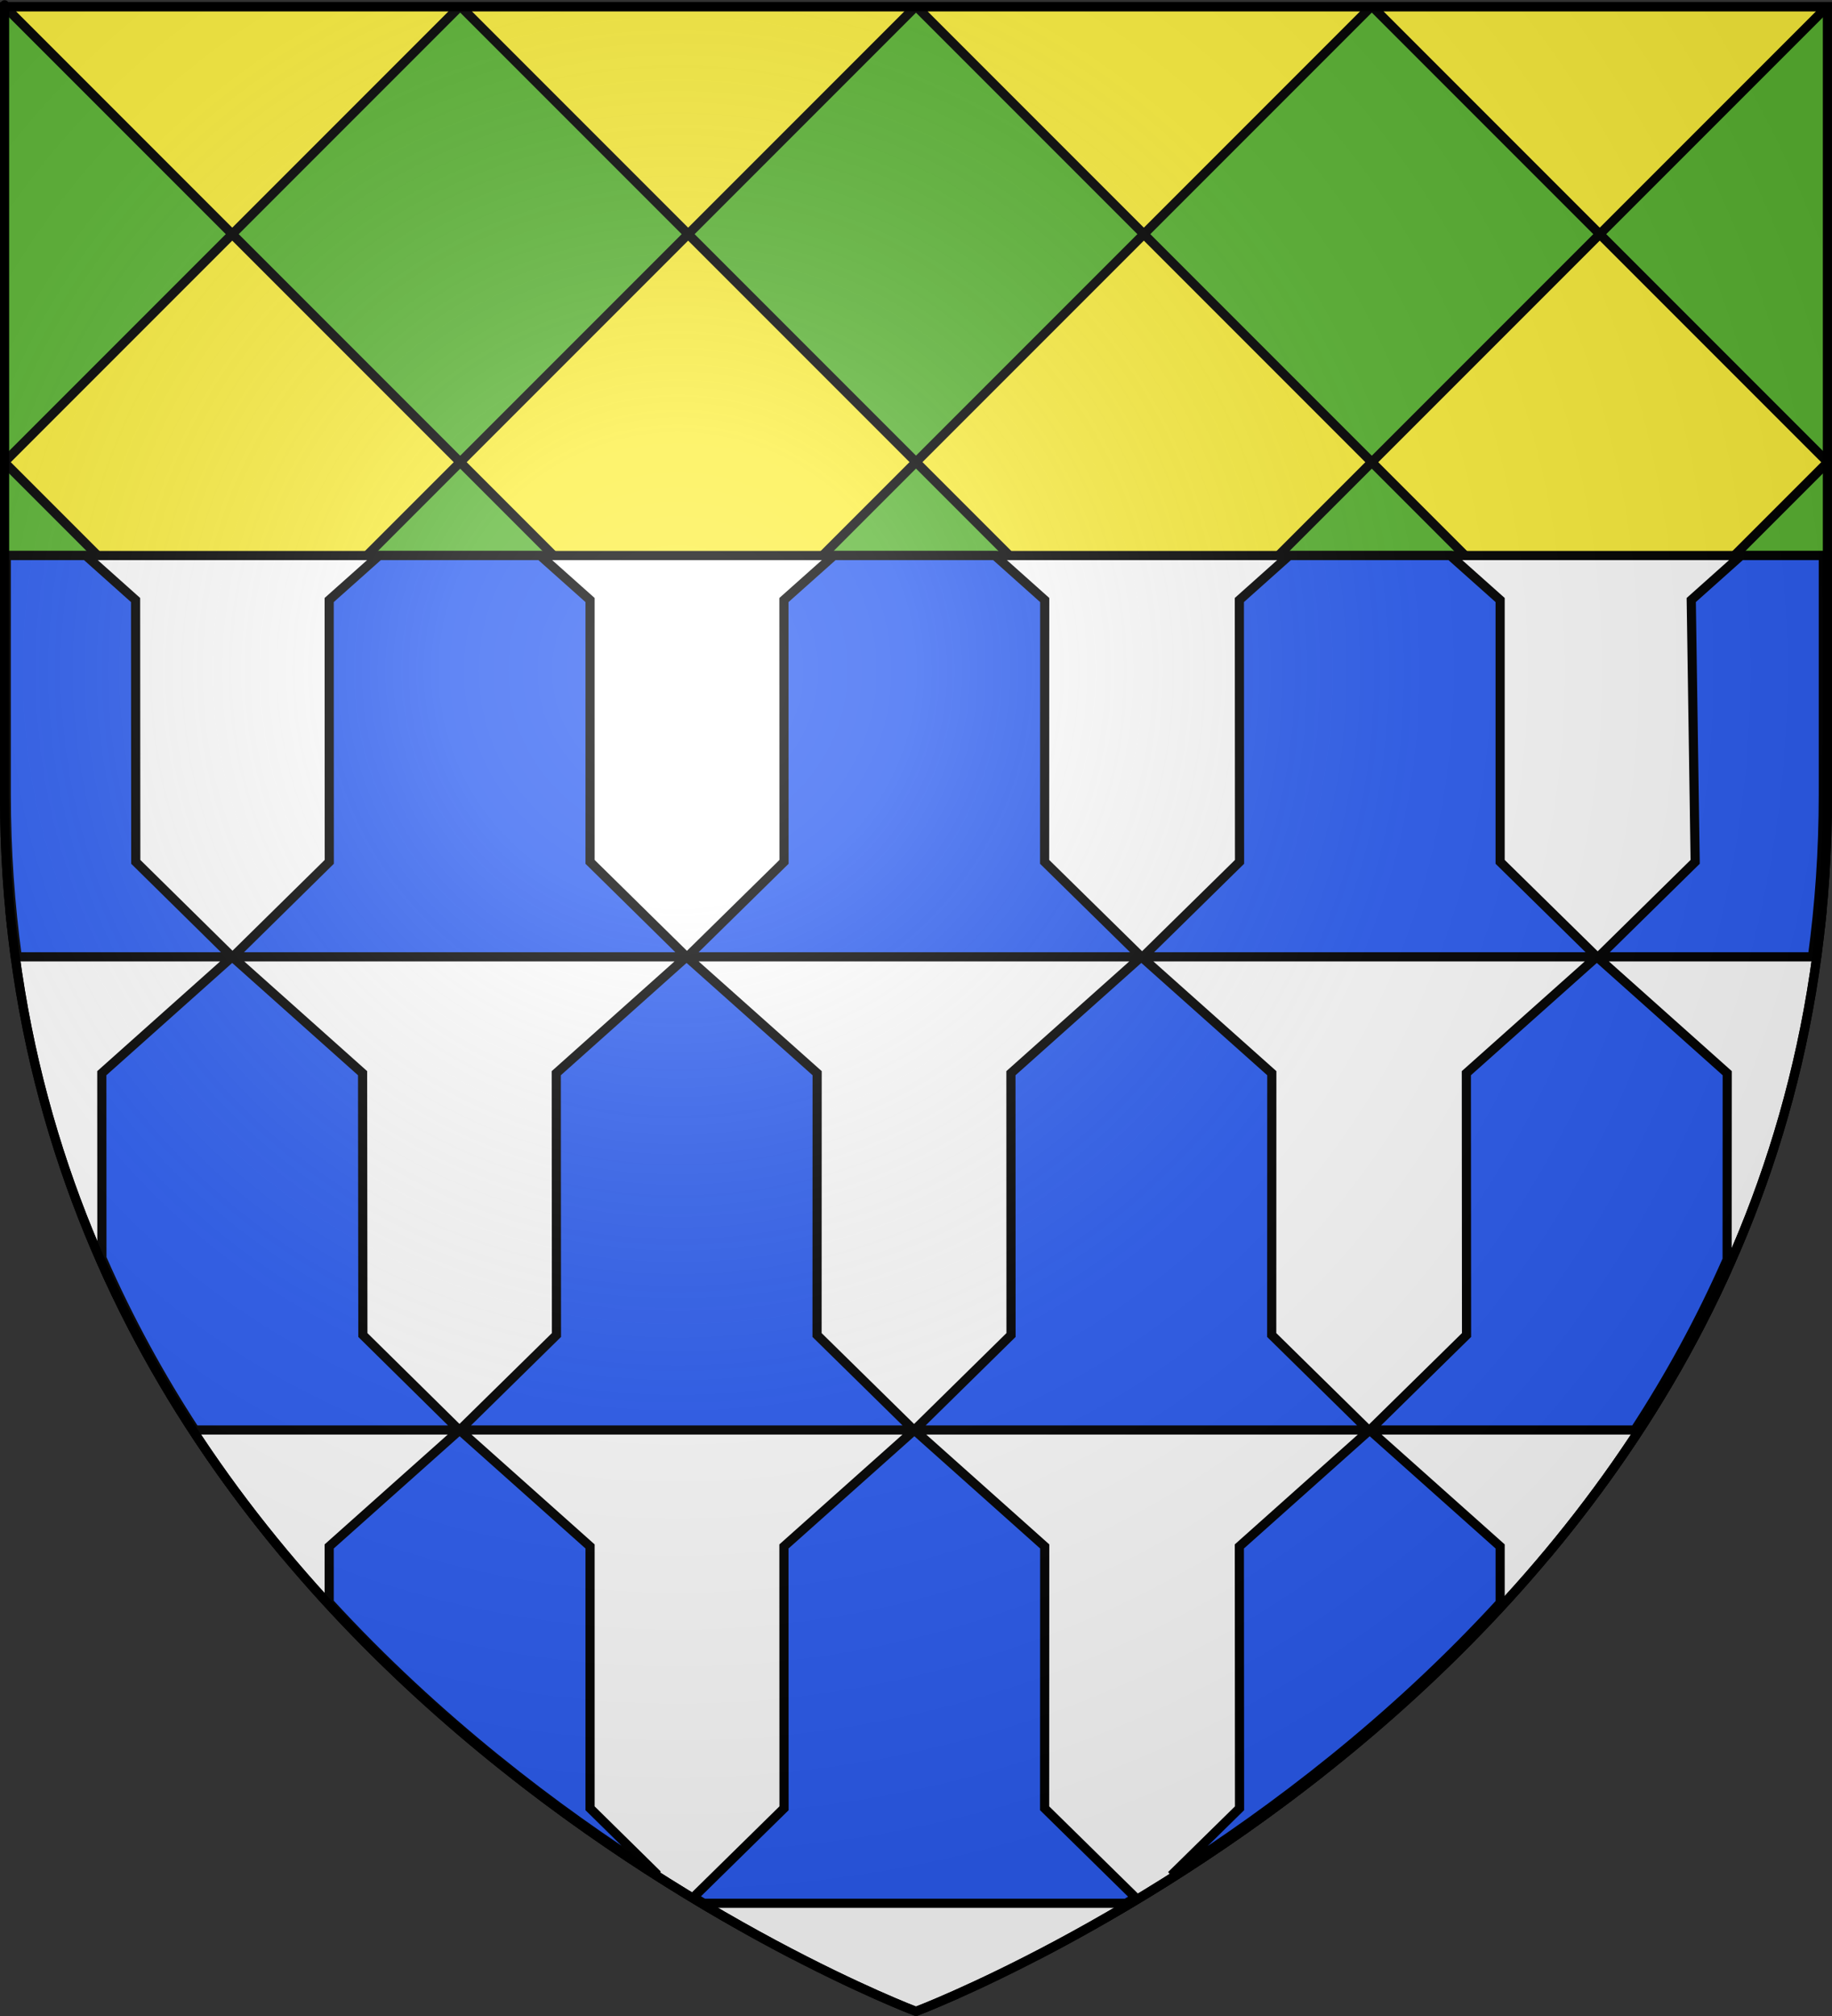 <?xml version="1.0" encoding="UTF-8" standalone="no"?>
<svg
   xmlns:dc="http://purl.org/dc/elements/1.1/"
   xmlns:cc="http://web.resource.org/cc/"
   xmlns:rdf="http://www.w3.org/1999/02/22-rdf-syntax-ns#"
   xmlns:svg="http://www.w3.org/2000/svg"
   xmlns="http://www.w3.org/2000/svg"
   xmlns:xlink="http://www.w3.org/1999/xlink"
   xmlns:sodipodi="http://sodipodi.sourceforge.net/DTD/sodipodi-0.dtd"
   xmlns:inkscape="http://www.inkscape.org/namespaces/inkscape"
   height="660"
   width="600.003"
   version="1.0"
   id="svg2"
   sodipodi:version="0.32"
   inkscape:version="0.45.1"
   sodipodi:docname="Blason ville fr Sabran (Gard).svg"
   sodipodi:docbase="C:\Users\Jany\Documents\aaaOuiqui\Blasons\Blasons Gard"
   inkscape:export-filename="/Users/olivier/Desktop/Blason Rouge/Blason_Vide_3D.png"
   inkscape:export-xdpi="144"
   inkscape:export-ydpi="144"
   inkscape:output_extension="org.inkscape.output.svg.inkscape">
  <rect width="100%" height="100%" fill="#333333" stroke="none"/>
  <sodipodi:namedview
     inkscape:window-height="814"
     inkscape:window-width="1152"
     inkscape:pageshadow="2"
     inkscape:pageopacity="0.0"
     guidetolerance="10.0"
     gridtolerance="10.0"
     objecttolerance="10.0"
     borderopacity="1.0"
     bordercolor="#666666"
     pagecolor="#ffffff"
     id="base"
     showgrid="false"
     height="660px"
     inkscape:zoom="0.63"
     inkscape:cx="89.484388"
     inkscape:cy="212.63498"
     inkscape:window-x="-8"
     inkscape:window-y="-8"
     inkscape:current-layer="layer3"
     showguides="true"
     inkscape:guide-bbox="true" />
  <desc
     id="desc4">Flag of Canton of Valais (Wallis)</desc>
  <defs
     id="defs6">
    <linearGradient
       id="linearGradient2893">
      <stop
         style="stop-color:white;stop-opacity:0.314;"
         offset="0"
         id="stop2895" />
      <stop
         id="stop2897"
         offset="0.19"
         style="stop-color:white;stop-opacity:0.251;" />
      <stop
         style="stop-color:#6b6b6b;stop-opacity:0.125;"
         offset="0.6"
         id="stop2901" />
      <stop
         style="stop-color:black;stop-opacity:0.125;"
         offset="1"
         id="stop2899" />
    </linearGradient>
    <radialGradient
       inkscape:collect="always"
       xlink:href="#linearGradient2893"
       id="radialGradient3163"
       gradientUnits="userSpaceOnUse"
       gradientTransform="matrix(1.353,0,0,1.349,-75.57,-85.747)"
       cx="221.445"
       cy="226.331"
       fx="221.445"
       fy="226.331"
       r="300" />
  </defs>
  <g
     inkscape:groupmode="layer"
     id="layer3"
     inkscape:label="Fond écu"
     style="display:inline"
     transform="translate(-2.06,1.2525328e-6)">
    <path
       id="path2855"
       style="fill:#5ab532;fill-opacity:1;fill-rule:evenodd;stroke:none;stroke-width:1px;stroke-linecap:butt;stroke-linejoin:miter;stroke-opacity:1"
       d="M 301.675,658.5 C 301.675,658.5 600.175,546.18 600.175,260.728 C 600.175,-24.723 600.175,2.176 600.175,2.176 L 3.175,2.176 L 3.175,260.728 C 3.175,546.18 301.675,658.5 301.675,658.5 z "
       sodipodi:nodetypes="cccccc" />
    <path
       style="fill:#fcef3c;fill-opacity:1;fill-rule:evenodd;stroke:#000000;stroke-width:3;stroke-linecap:butt;stroke-linejoin:miter;stroke-miterlimit:4;stroke-dasharray:none;stroke-opacity:1;display:inline"
       d="M 3.656,2.188 L 78.125,76.656 L 152.594,2.188 L 3.656,2.188 z M 78.125,76.656 L 3.562,151.219 L 3.562,151.406 L 78.125,225.969 L 152.781,151.312 L 78.125,76.656 z M 152.781,151.312 L 227.406,225.938 L 302.062,151.281 L 227.438,76.656 L 152.781,151.312 z M 227.438,76.656 L 301.906,2.188 L 152.969,2.188 L 227.438,76.656 z M 302.062,151.281 L 376.719,225.938 L 451.344,151.312 L 376.688,76.656 L 302.062,151.281 z M 376.688,76.656 L 451.156,2.188 L 302.219,2.188 L 376.688,76.656 z M 451.344,151.312 L 526,225.969 L 600.562,151.406 C 600.562,151.347 600.562,151.278 600.562,151.219 L 526,76.656 L 451.344,151.312 z M 526,76.656 L 600.469,2.188 L 451.531,2.188 L 526,76.656 z M 526,225.969 L 451.375,300.594 L 526,375.25 L 598.312,302.938 C 598.462,301.547 598.615,300.15 598.75,298.75 L 526,225.969 z M 526,375.25 L 451.375,449.875 L 509.5,508 C 531.607,481.441 551.695,451.034 567.344,416.562 L 526,375.25 z M 451.375,449.875 L 376.719,375.25 L 302.062,449.906 L 376.688,524.562 L 451.375,449.875 z M 376.688,524.562 L 302.062,599.188 L 342.594,639.719 C 366.861,627.096 399.503,607.843 433.406,581.281 L 376.688,524.562 z M 302.062,599.188 L 227.406,524.562 L 170.719,581.25 C 204.628,607.818 237.26,627.094 261.531,639.719 L 302.062,599.188 z M 227.406,524.562 L 302.062,449.906 L 227.406,375.25 L 152.75,449.906 L 227.406,524.562 z M 152.75,449.906 L 78.094,375.25 L 36.781,416.562 C 52.433,451.042 72.512,481.468 94.625,508.031 L 152.75,449.906 z M 78.094,375.25 L 152.75,300.594 L 78.125,225.969 L 5.375,298.719 C 5.512,300.14 5.661,301.557 5.812,302.969 L 78.094,375.25 z M 152.75,300.594 L 227.406,375.25 L 302.062,300.594 L 227.406,225.938 L 152.75,300.594 z M 302.062,300.594 L 376.719,375.25 L 451.375,300.594 L 376.719,225.938 L 302.062,300.594 z "
       id="path7180" />
    <path
       style="fill:#ffffff;fill-opacity:1;fill-rule:evenodd;stroke:#000000;stroke-width:3;stroke-linecap:butt;stroke-linejoin:miter;stroke-miterlimit:4;stroke-dasharray:none;stroke-opacity:1;display:inline"
       d="M 1.5,181.875 L 1.5,260.719 C 1.5,546.17 300,658.5 300,658.5 C 300,658.5 598.5,546.17 598.5,260.719 C 598.5,173.665 598.5,220.45 598.5,181.875 L 1.5,181.875 z "
       id="path3188"
       transform="translate(2.06,-1.2525328e-6)" />
    <path
       style="fill:#2b5df2;fill-opacity:1;fill-rule:evenodd;stroke:#000000;stroke-width:3;stroke-linecap:butt;stroke-linejoin:miter;stroke-miterlimit:4;stroke-dasharray:none;stroke-opacity:1;display:inline"
       d="M 2.062 181.875 L 2.062 260.188 C 2.063 278.595 3.341 296.266 5.656 313.25 L 76.031 313.25 L 44.469 282.156 L 44.406 196.438 L 28.094 181.875 L 2.062 181.875 z M 76.031 313.25 L 33.344 351.344 L 33.375 411.875 C 42.183 431.981 52.482 450.733 63.844 468.156 L 150.375 468.156 L 118.844 437.062 L 118.75 351.344 L 76.062 313.25 L 76.031 313.25 z M 124.156 181.875 L 107.812 196.438 L 107.844 282.156 L 76.25 313.25 L 224.844 313.25 L 193.25 282.156 L 193.25 196.438 L 176.906 181.875 L 124.156 181.875 z M 224.844 313.25 L 182.188 351.344 L 182.25 437.062 L 150.594 468.156 L 299.25 468.156 L 267.594 437.062 L 267.625 351.344 L 224.875 313.25 L 224.844 313.25 z M 273.094 181.875 L 256.75 196.438 L 256.781 282.156 L 225.125 313.25 L 225.188 313.25 L 373.781 313.25 L 342.125 282.156 L 342.156 196.438 L 325.844 181.875 L 273.094 181.875 z M 373.781 313.25 L 331.094 351.344 L 331.125 437.062 L 299.5 468.156 L 299.562 468.156 L 448.125 468.156 L 416.5 437.062 L 416.531 351.344 L 373.812 313.25 L 373.781 313.25 z M 422.219 181.875 L 405.906 196.438 L 405.969 282.156 L 374.312 313.25 L 375.438 313.25 L 522.969 313.25 L 491.312 282.156 L 491.312 196.438 L 474.969 181.875 L 422.219 181.875 z M 522.969 313.25 L 480.25 351.344 L 480.312 437.062 L 448.656 468.156 L 449.812 468.156 L 535.406 468.156 C 546.672 450.879 556.897 432.29 565.656 412.375 L 565.688 351.344 L 523 313.25 L 522.969 313.25 z M 570.219 181.875 L 553.906 196.438 L 555.188 282.156 L 523.562 313.25 L 593.594 313.25 C 595.909 296.267 597.156 278.594 597.156 260.188 C 597.156 173.73 597.156 190.385 597.156 181.875 L 570.219 181.875 z M 150.531 468.188 L 107.812 506.281 L 107.812 524.625 C 143.113 563.102 181.936 592.485 215.375 613.781 L 193.25 592 L 193.25 506.281 L 150.531 468.188 z M 299.469 468.188 L 256.75 506.281 L 256.781 592 L 227.156 621.094 C 228.26 621.761 229.38 622.445 230.469 623.094 L 368.812 623.094 C 369.83 622.487 370.844 621.842 371.875 621.219 L 342.125 592 L 342.156 506.281 L 299.469 468.188 z M 448.594 468.188 L 405.906 506.281 L 405.969 592 L 383.625 613.938 C 417.082 592.653 455.957 563.258 491.312 524.75 L 491.312 506.281 L 448.594 468.188 z "
       id="path7224"
       transform="translate(2.06,-1.2525328e-6)" />
  </g>
  <g
     inkscape:groupmode="layer"
     id="layer4"
     inkscape:label="Meubles"
     sodipodi:insensitive="true"
     transform="translate(-2.06,1.2525328e-6)" />
  <g
     inkscape:groupmode="layer"
     id="layer2"
     inkscape:label="Reflet final"
     transform="translate(-2.06,1.2525328e-6)"
     sodipodi:insensitive="true">
    <path
       sodipodi:nodetypes="cccccc"
       d="M 302.06,658.5 C 302.06,658.5 600.56,546.18 600.56,260.728 C 600.56,-24.723 600.56,2.176 600.56,2.176 L 3.56,2.176 L 3.56,260.728 C 3.56,546.18 302.06,658.5 302.06,658.5 z "
       style="opacity:1;fill:url(#radialGradient3163);fill-opacity:1;fill-rule:evenodd;stroke:none;stroke-width:1px;stroke-linecap:butt;stroke-linejoin:miter;stroke-opacity:1"
       id="path2875"
       inkscape:export-xdpi="144"
       inkscape:export-ydpi="144" />
  </g>
  <g
     inkscape:groupmode="layer"
     id="layer1"
     inkscape:label="Contour final"
     transform="translate(-2.06,1.2525328e-6)"
     sodipodi:insensitive="true">
    <path
       sodipodi:nodetypes="cccccc"
       d="M 302.06,658.5 C 302.06,658.5 3.56,546.18 3.56,260.728 C 3.56,-24.723 3.56,2.176 3.56,2.176 L 600.559,2.176 L 600.559,260.728 C 600.559,546.18 302.06,658.5 302.06,658.5 z "
       style="opacity:1;fill:none;fill-opacity:1;fill-rule:evenodd;stroke:#000000;stroke-width:3;stroke-linecap:butt;stroke-linejoin:miter;stroke-miterlimit:4;stroke-dasharray:none;stroke-opacity:1"
       id="path1411"
       inkscape:export-xdpi="144"
       inkscape:export-ydpi="144" />
  </g>
</svg>
